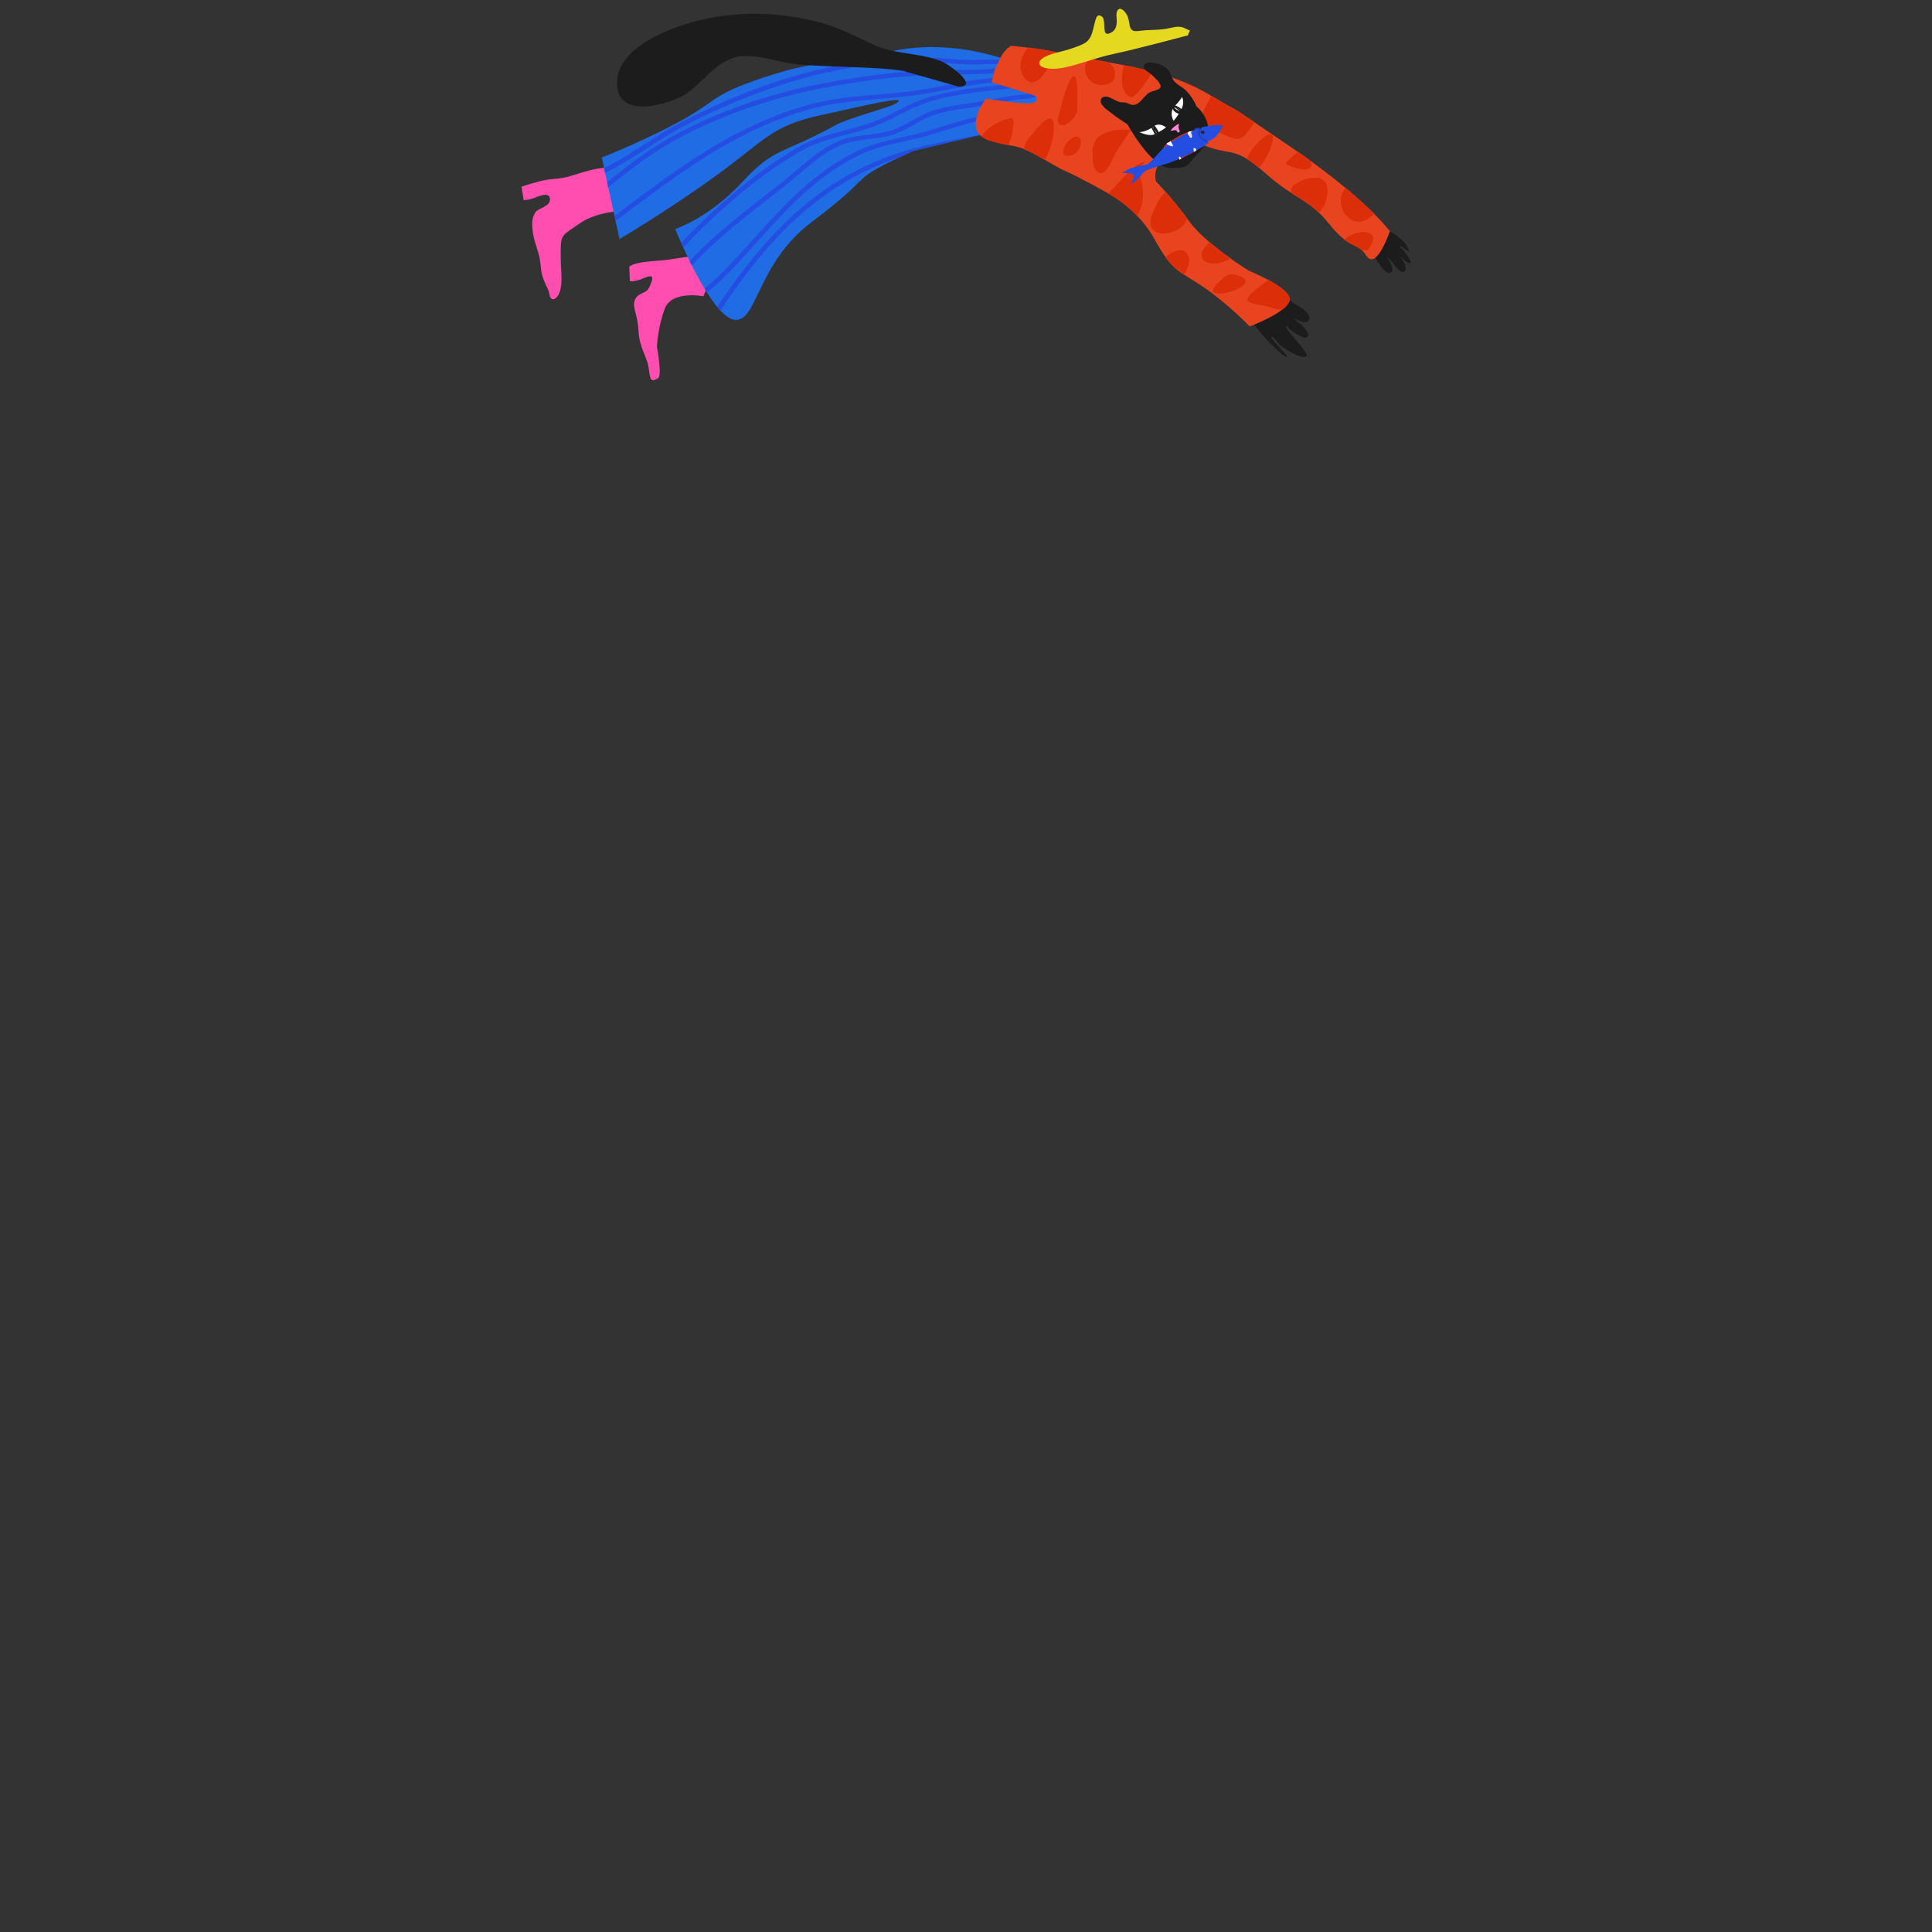 <?xml version="1.0" encoding="UTF-8"?> <svg xmlns="http://www.w3.org/2000/svg" width="2080" height="2080" viewBox="0 0 2080 2080" fill="none"><rect x="0" y="0" width="2080" height="2080" fill="#333333" stroke="none"/> <g clip-path="url(#clip0_123_142)"> <path d="M757.289 318.956C757.289 318.956 723.42 312.306 715.788 332.206C708.155 352.111 707.244 373.316 707.244 373.316C707.244 373.316 713.283 404.991 708.258 407.311C703.233 409.626 700.327 413.226 698.683 398.366C697.039 383.506 688.468 375.771 687.411 356.096C686.353 336.416 679.875 330.636 683.825 322.291C687.774 313.946 695.532 317.326 699.366 308.581C703.2 299.831 704.928 294.421 693.621 299.251C682.314 304.081 678.164 302.591 678.164 302.591L677.462 287.201C677.462 287.201 679.51 283.663 696.886 281.671C714.262 279.679 709.722 281.397 729.124 278.076C748.527 274.755 760.225 276.617 769.28 273.85C778.334 271.082 757.289 318.956 757.289 318.956Z" fill="#FF4DB0"></path> <path d="M680.297 226.382C680.297 226.382 644.796 226.085 624.9 240.023C605.004 253.961 603.752 251.523 603.656 271.519C603.559 291.515 606.102 303.29 602.948 313.205C599.794 323.115 592.812 325.475 591.499 316.915C590.186 308.35 583.493 303.2 582.235 287.195C580.976 271.194 575.737 264.07 573.778 250.838C571.82 237.605 573.575 233.236 576.505 228.512C579.435 223.788 591.973 222.822 592.119 214.842C592.266 206.862 582.698 210.005 576.093 212.765C569.489 215.526 563.819 215.444 563.819 215.444L561.505 201.039C561.505 201.039 567.475 198.726 581.019 195.152C594.562 191.578 600.095 193.749 614.907 189.28C629.718 184.812 641.331 180.796 654.317 180.462C667.303 180.129 679.611 181.791 687.233 181.54C694.854 181.288 680.297 226.382 680.297 226.382Z" fill="#FF4DB0"></path> <path d="M1100.86 71.008C1100.86 71.008 1069.51 56.11 1026 51.83C1005.38 49.802 982.02 50.159 957.983 55.618C883.233 72.596 884.195 62.981 822.271 83.405C760.346 103.83 775.512 108.639 721.477 136.186C679.949 157.357 647.894 169.564 647.894 169.564L666.962 257.335C666.962 257.335 718.496 227.125 770.964 189.062C823.432 151 830.41 135.618 883.043 124.136C924.562 115.077 985.94 100.029 962.499 112.463C956.229 115.79 912.528 127.6 899.908 134.544C840.119 167.438 834.469 157.806 798.859 196.28C763.249 234.754 726.96 246.571 726.96 246.571C726.96 246.571 764.136 338.596 789.711 344.091C815.286 349.591 813.641 284.348 873.933 238.984C949.673 181.997 906.845 197.946 983.043 162.397C983.043 162.397 1068.47 141.928 1093.39 136.269C1118.31 130.609 1175.88 107.642 1175.88 107.642L1100.86 71.008Z" fill="#1F6CE4"></path> <mask id="mask0_123_142" style="mask-type:luminance" maskUnits="userSpaceOnUse" x="647" y="50" width="529" height="295"> <path d="M1100.86 71.008C1100.86 71.008 1069.51 56.11 1026 51.83C1005.38 49.802 982.02 50.159 957.983 55.618C883.233 72.596 884.195 62.981 822.271 83.405C760.346 103.83 775.512 108.639 721.477 136.186C679.949 157.357 647.894 169.564 647.894 169.564L666.962 257.335C666.962 257.335 718.496 227.125 770.964 189.062C823.432 151 830.41 135.618 883.043 124.136C924.562 115.077 985.94 100.029 962.499 112.463C956.229 115.79 912.528 127.6 899.908 134.544C840.119 167.438 834.469 157.806 798.859 196.28C763.249 234.754 726.96 246.571 726.96 246.571C726.96 246.571 764.136 338.596 789.711 344.091C815.286 349.591 813.641 284.348 873.933 238.984C949.673 181.997 906.845 197.946 983.043 162.397C983.043 162.397 1068.47 141.928 1093.39 136.269C1118.31 130.609 1175.88 107.642 1175.88 107.642L1100.86 71.008Z" fill="white"></path> </mask> <g mask="url(#mask0_123_142)"> <path d="M1085.34 122.132C1073.8 121.908 1062.29 123.506 1050.96 125.991C1032.45 130.054 1014.57 136.428 996.38 141.663C978.838 146.712 960.714 149.472 943.237 154.773C935.213 157.206 927.409 160.216 919.931 164.007C907.827 170.142 896.304 177.371 885.408 185.445C874.312 193.669 863.87 202.746 853.912 212.304C826.972 238.159 803.531 267.333 777.212 293.79C774.834 296.18 772.439 298.55 769.945 300.82C766.28 304.155 762.455 307.32 758.573 310.395C749.519 317.575 740.112 324.315 731.383 331.895C727.187 335.54 723.192 339.385 719.448 343.49C718.516 344.515 718.58 346.11 719.605 347.04C720.63 347.97 722.228 347.89 723.16 346.865C725.782 343.99 728.515 341.23 731.383 338.6C740.933 329.84 751.55 322.35 761.69 314.305C765.659 311.155 769.565 307.92 773.312 304.505C775.867 302.18 778.316 299.755 780.752 297.305C807.039 270.868 830.441 241.708 857.326 215.851C867.125 206.427 877.399 197.479 888.32 189.366C898.991 181.444 910.273 174.343 922.121 168.32C927.454 165.61 932.947 163.275 938.601 161.32C957.852 154.661 978.156 151.875 997.693 146.241C1015.79 141.026 1033.56 134.659 1051.98 130.616C1066.54 127.421 1081.42 125.721 1096.27 127.695C1097.58 127.867 1098.78 126.961 1098.96 125.663C1099.13 124.366 1098.2 123.164 1096.9 122.991C1093.05 122.479 1089.19 122.207 1085.34 122.132Z" fill="#244DE2"></path> <path d="M1092.58 92.195C1091.28 92.006 1090.08 92.9 1089.89 94.195C1089.69 95.49 1090.59 96.693 1091.89 96.883C1095.09 97.35 1098.32 97.574 1101.54 97.805C1104.9 98.045 1108.3 98.326 1111.59 99.101C1112.05 99.209 1112.46 99.407 1112.91 99.539C1112.73 99.623 1112.55 99.725 1112.36 99.805C1107.68 101.801 1102.44 101.553 1097.47 101.992C1095.31 102.183 1093.17 102.525 1091.03 102.867C1088.32 103.302 1085.61 103.775 1082.9 104.273C1074.85 105.757 1066.83 107.42 1058.77 108.805C1044.57 111.241 1030.18 112.602 1016.13 115.898C1010.99 117.104 1005.87 118.529 1000.94 120.414C988.637 125.116 977.886 132.902 965.822 138.101C961.652 139.899 957.347 141.307 952.901 142.242C941.985 144.537 930.788 145.201 919.822 147.195C913.877 148.276 907.943 149.703 902.39 152.117C899.322 153.45 896.345 154.999 893.428 156.633C885.965 160.818 878.979 165.781 872.253 171.055C864.548 177.096 857.201 183.565 849.699 189.851C845.736 193.173 841.712 196.415 837.639 199.601C809.321 221.756 780.459 243.403 754.69 268.555C741.197 281.724 728.593 295.851 717.71 311.256C712.628 318.451 707.961 325.931 703.692 333.631C703.022 334.841 703.466 336.356 704.679 337.026C705.892 337.691 707.423 337.266 708.093 336.056C711.951 329.091 716.128 322.316 720.671 315.776C734.689 295.576 751.694 277.653 769.851 261.133C791.889 241.081 815.661 223.038 839.127 204.711C842.098 202.39 845.072 200.064 847.992 197.68C852.498 194.001 856.907 190.198 861.337 186.43C873.601 175.994 886.136 165.572 900.636 158.336C903.071 157.119 905.542 156.006 908.119 155.117C913.642 153.212 919.416 152.104 925.18 151.211C934.557 149.756 944.065 148.984 953.372 147.07C956.024 146.524 958.645 145.856 961.216 145.008C965.777 143.505 970.178 141.525 974.438 139.32C981.866 135.474 988.998 131.065 996.566 127.492C999.839 125.948 1003.19 124.601 1006.63 123.476C1017.53 119.907 1028.92 118.058 1040.25 116.398C1044.28 115.808 1048.32 115.291 1052.35 114.664C1062.87 113.022 1073.29 110.861 1083.76 108.93C1086.72 108.383 1089.7 107.881 1092.67 107.414C1094.41 107.142 1096.14 106.865 1097.89 106.711C1102.74 106.282 1107.79 106.431 1112.45 104.836C1114.47 104.147 1116.55 103.252 1118.25 101.945C1119.11 101.287 1119.86 100.359 1119.94 99.242C1120.14 96.613 1117.34 95.867 1115.37 95.226C1114.84 95.054 1114.31 94.903 1113.77 94.758C1106.87 92.895 1099.61 93.221 1092.58 92.195Z" fill="#244DE2"></path> <path d="M1102.86 88.881C1084.14 91.02 1065.36 92.57 1046.69 95.084C1030.9 97.209 1015.14 100.028 999.888 104.693C993.067 106.78 986.461 109.375 979.996 112.381C970.698 116.704 961.717 121.687 952.429 126.037C947.487 128.351 942.465 130.446 937.318 132.256C917.265 139.304 896.109 142.738 876.276 150.474C872.293 152.029 868.37 153.759 864.563 155.709C860.29 157.896 856.145 160.365 852.033 162.834C844.378 167.429 836.898 172.311 829.572 177.412C808.742 191.918 789.095 208.103 770.352 225.193C763.37 231.559 756.508 238.053 749.771 244.678C746.147 248.241 742.512 251.806 739.027 255.506C728.999 266.149 720.211 277.862 710.787 289.024C705.655 295.099 700.326 301.004 694.576 306.504C693.576 307.464 693.554 309.039 694.514 310.039C695.473 311.034 697.053 311.074 698.053 310.114C703.929 304.489 709.379 298.454 714.624 292.239C723.986 281.148 732.714 269.507 742.676 258.928C746.292 255.087 750.067 251.393 753.828 247.693C760.336 241.291 766.974 235.018 773.719 228.865C792.301 211.915 811.75 195.846 832.391 181.443C839.621 176.399 847.015 171.567 854.57 167.021C858.586 164.605 862.631 162.194 866.803 160.053C870.461 158.174 874.218 156.52 878.046 155.021C897.813 147.288 918.924 143.835 938.912 136.787C944.966 134.653 950.851 132.133 956.629 129.349C966.543 124.572 976.181 119.19 986.276 114.787C990.506 112.943 994.806 111.3 999.197 109.896C1014.83 104.899 1031.07 101.976 1047.31 99.787C1065.96 97.275 1084.72 95.722 1103.4 93.584C1104.71 93.435 1105.63 92.259 1105.49 90.959C1105.34 89.659 1104.16 88.732 1102.86 88.881Z" fill="#244DE2"></path> <path d="M1078.76 140.46C1078.46 140.403 1078.15 140.406 1077.83 140.475C1068.28 142.545 1058.7 144.431 1049.1 146.225C1028.24 150.125 1007.3 153.752 986.747 159.069C968.443 163.805 950.575 170.051 933.429 178.038C919.996 184.296 907.04 191.571 894.681 199.741C886.541 205.122 878.692 210.912 871.063 216.991C847.847 235.491 827.288 257.19 808.678 280.241C781.241 314.225 757.997 351.315 735.298 388.54C734.579 389.72 734.961 391.255 736.144 391.975C737.328 392.695 738.871 392.315 739.59 391.13C761.594 355.025 784.109 319.085 810.479 285.945C830.07 261.326 851.86 238.202 876.687 218.757C884.26 212.824 892.054 207.205 900.134 201.975C911.441 194.656 923.259 188.085 935.468 182.382C952.339 174.5 969.931 168.349 987.955 163.679C1008.4 158.379 1029.23 154.78 1049.98 150.897C1059.62 149.093 1069.24 147.181 1078.83 145.1C1080.11 144.822 1080.92 143.567 1080.64 142.288C1080.44 141.329 1079.68 140.631 1078.76 140.46Z" fill="#244DE2"></path> <path d="M1081.77 83.382C1070.5 83.599 1059.27 84.788 1048.13 86.507C1036.33 88.329 1024.61 90.675 1012.89 92.929C1005.39 94.37 997.874 95.806 990.316 96.944C962.048 101.202 933.384 101.894 905.081 105.866C896.134 107.122 887.228 108.694 878.442 110.788C870.86 112.594 863.376 114.8 855.964 117.194C842.823 121.439 829.931 126.44 817.324 132.069C793.603 142.661 770.975 155.517 749.176 169.6C724.12 185.789 700.149 203.573 676.298 221.46C661.448 232.596 646.6 243.738 631.628 254.71C630.511 255.528 630.259 257.096 631.08 258.21C631.9 259.324 633.471 259.559 634.588 258.741C651.135 246.609 667.533 234.272 683.957 221.975C727.478 189.389 771.932 157.345 821.976 135.366C833.575 130.272 845.414 125.741 857.467 121.835C864.756 119.473 872.129 117.29 879.584 115.507C888.22 113.44 896.961 111.89 905.757 110.647C934.07 106.647 962.759 105.919 991.037 101.647C998.656 100.496 1006.21 99.057 1013.78 97.6C1026.13 95.223 1038.46 92.734 1050.9 90.897C1061.16 89.384 1071.5 88.317 1081.87 88.116C1087.49 88.007 1093.11 88.181 1098.72 88.585C1100.03 88.679 1101.16 87.703 1101.26 86.397C1101.35 85.092 1100.37 83.96 1099.06 83.866C1093.31 83.452 1087.54 83.27 1081.77 83.382Z" fill="#244DE2"></path> <path d="M1116.34 59.945C1116.03 59.991 1115.73 60.101 1115.45 60.273C1112.33 62.19 1109.1 63.893 1105.74 65.351C1096.02 69.565 1085.6 71.85 1075.15 73.257C1054.89 75.982 1034.38 75.092 1014 75.46C975.049 76.165 936.255 80.9 897.923 87.648C883.834 90.128 869.789 92.853 855.885 96.241C827.528 103.152 799.66 112.243 772.701 123.413C751.067 132.377 729.96 142.692 709.988 154.929C696.238 163.354 683.184 172.889 670.471 182.788C650.978 197.967 632.301 214.148 613.302 229.929C612.238 230.814 612.102 232.398 612.989 233.46C613.876 234.522 615.448 234.657 616.513 233.773C634.152 219.115 651.508 204.112 669.5 189.882C683.33 178.943 697.554 168.404 712.603 159.179C733.453 146.399 755.549 135.696 778.199 126.491C803.804 116.086 830.191 107.545 857.044 100.976C870.843 97.6 884.782 94.888 898.77 92.413C936.852 85.675 975.389 80.925 1014.09 80.21C1034.85 79.827 1055.69 80.659 1076.32 77.882C1090.93 75.916 1105.3 72.074 1117.94 64.304C1119.05 63.617 1119.41 62.168 1118.72 61.054C1118.2 60.218 1117.26 59.805 1116.34 59.945Z" fill="#244DE2"></path> <path d="M992.356 62.008C978.878 61.901 965.386 62.427 951.959 63.555C884.717 69.202 819.808 90.073 759.075 118.836C753.533 121.46 748.018 124.167 742.535 126.914C738.244 129.064 733.967 131.239 729.755 133.539C723.561 136.92 717.49 140.512 711.492 144.226C697.131 153.119 683.153 162.634 668.577 171.18C659.147 176.707 649.467 181.761 639.444 186.133C638.175 186.687 637.604 188.163 638.16 189.43C638.715 190.696 640.195 191.265 641.465 190.711C651.669 186.257 661.514 181.122 671.114 175.492C686.388 166.534 701.002 156.504 716.097 147.258C722.047 143.613 728.068 140.086 734.218 136.789C743.076 132.042 752.127 127.628 761.205 123.32C821.385 94.767 885.715 73.998 952.37 68.336C970.072 66.832 987.865 66.39 1005.62 67.086C1010.91 67.293 1016.21 67.602 1021.49 68.008C1025.71 68.332 1029.92 68.771 1034.14 68.976C1047.64 69.633 1061.16 68.819 1074.66 68.961C1084.82 69.068 1095.01 69.698 1104.89 72.195C1106.16 72.517 1107.45 71.745 1107.77 70.476C1108.09 69.208 1107.32 67.923 1106.05 67.601C1096.35 65.148 1086.36 64.41 1076.38 64.242C1062.38 64.007 1048.38 64.928 1034.38 64.242C1030.19 64.037 1026.02 63.596 1021.85 63.273C1016.51 62.861 1011.18 62.548 1005.82 62.336C1001.34 62.158 996.847 62.043 992.356 62.008Z" fill="#244DE2"></path> </g> <path d="M1374.6 318.171C1381.73 316.436 1388.18 323.841 1394.55 327.466C1397.44 329.106 1413.94 338.101 1408.69 345.301C1405.32 349.911 1391.82 342.186 1391.82 342.186C1391.82 342.186 1414.42 358.616 1407.05 363.096C1402.94 365.591 1391.21 356.271 1388.3 354.151C1387 353.216 1384.85 349.721 1384.47 351.271C1383.56 355.021 1409.32 379.881 1406.83 383.066C1402.48 388.651 1380.98 374.121 1378.17 371.601C1375.18 368.916 1369.26 359.646 1369.09 363.661C1369 365.846 1388.47 384.436 1385.23 384.301C1378.54 384.026 1329.89 332.266 1338.04 321.821C1349.35 307.316 1361.83 321.276 1374.6 318.171Z" fill="#1C1C1C"></path> <path d="M1474.08 268.054C1477.28 268.698 1488.36 296.93 1497.31 293.53C1501.48 291.945 1497.52 284.22 1496.28 281.679C1495.57 280.217 1492.6 276.562 1494.03 277.348C1498.22 279.658 1506.88 296.95 1512.56 291.73C1517.12 287.54 1505.06 272.739 1502.55 269.523C1501.84 268.616 1501.39 265.937 1500.54 266.716C1499.45 267.713 1515.34 285.686 1518.07 283.177C1520.5 280.947 1512.27 271.422 1511.32 270.185C1510.01 268.472 1505.43 264.797 1507.59 264.886C1509.36 264.958 1516.3 271.424 1517.07 270.723C1517.18 270.619 1515.71 266.736 1515.71 266.732C1511.21 255.666 1486.04 241.902 1474.88 241.445C1468.66 241.19 1467.09 266.648 1474.08 268.054Z" fill="#1C1C1C"></path> <path d="M1192.66 207.999C1192.66 207.999 1224.93 223.943 1243.77 258.856C1262.61 293.771 1272.13 292.501 1298.13 310.766C1324.12 329.036 1345.4 351.436 1345.4 351.436C1345.4 351.436 1385.32 336.696 1388.26 323.496C1391.21 310.296 1344.81 291.581 1344.81 291.581C1344.81 291.581 1299.02 263.855 1280.23 238.151C1261.44 212.448 1244.61 195.407 1244.61 195.407C1244.61 195.407 1237.93 178.209 1261.52 162.944C1285.12 147.679 1276.62 149.64 1301.62 158.441C1326.62 167.241 1330.39 158 1362.72 186.822C1395.05 215.643 1407.97 212.414 1431.2 241.3C1454.42 270.185 1460.32 259.171 1471.15 275.445C1481.98 291.721 1496.32 248.939 1496.32 248.939C1496.32 248.939 1469.91 212.542 1386.66 156.177C1303.42 99.813 1350.64 131.18 1302.32 102.127C1253.99 73.074 1200.09 69.988 1139.24 56.625C1117.48 51.845 1088.39 49.277 1088.39 49.277C1088.39 49.277 1081.42 53.575 1077.9 60.713C1069.23 78.278 1071.76 71.856 1067.58 88.574L1114.86 103.2C1114.86 103.2 1119.98 110.716 1108.16 111.179C1096.34 111.642 1061.82 106.196 1061.82 106.196C1061.82 106.196 1049.95 118.983 1050.49 135.23C1051.03 151.476 1073.55 153.431 1092.49 157.432C1111.43 161.433 1128.54 175.851 1147.29 184.282C1166.04 192.713 1192.66 207.999 1192.66 207.999Z" fill="#E94420"></path> <mask id="mask1_123_142" style="mask-type:luminance" maskUnits="userSpaceOnUse" x="1050" y="49" width="447" height="303"> <path d="M1192.66 207.999C1192.66 207.999 1224.93 223.943 1243.77 258.856C1262.61 293.771 1272.13 292.501 1298.13 310.766C1324.12 329.036 1345.4 351.436 1345.4 351.436C1345.4 351.436 1385.32 336.696 1388.26 323.496C1391.21 310.296 1344.81 291.581 1344.81 291.581C1344.81 291.581 1299.02 263.855 1280.23 238.151C1261.44 212.448 1244.61 195.407 1244.61 195.407C1244.61 195.407 1237.93 178.209 1261.52 162.944C1285.12 147.679 1276.62 149.64 1301.62 158.441C1326.62 167.241 1330.39 158 1362.72 186.822C1395.05 215.643 1407.97 212.414 1431.2 241.3C1454.42 270.185 1460.32 259.171 1471.15 275.445C1481.98 291.721 1496.32 248.939 1496.32 248.939C1496.32 248.939 1469.91 212.542 1386.66 156.177C1303.42 99.813 1350.64 131.18 1302.32 102.127C1253.99 73.074 1200.09 69.988 1139.24 56.625C1117.48 51.845 1088.39 49.277 1088.39 49.277C1088.39 49.277 1081.42 53.575 1077.9 60.713C1069.23 78.278 1071.76 71.856 1067.58 88.574L1114.86 103.2C1114.86 103.2 1119.98 110.716 1108.16 111.179C1096.34 111.642 1061.82 106.196 1061.82 106.196C1061.82 106.196 1049.95 118.983 1050.49 135.23C1051.03 151.476 1073.55 153.431 1092.49 157.432C1111.43 161.433 1128.54 175.851 1147.29 184.282C1166.04 192.713 1192.66 207.999 1192.66 207.999Z" fill="white"></path> </mask> <g mask="url(#mask1_123_142)"> <path d="M1102.55 162.019C1102.55 152.027 1111.73 144.06 1118.19 136.426C1151.76 96.772 1126.04 201.913 1110.69 176.377" fill="#DC2F09"></path> <path d="M1149.17 152.968C1144.38 157.863 1140.36 171.504 1153.87 167.013C1168.56 162.127 1166.54 135.209 1149.17 152.968Z" fill="#DC2F09"></path> <path d="M1159.49 90.232C1160.53 98.913 1159.76 107.715 1160.12 116.45C1160.59 127.827 1140.21 143.2 1138.84 129.559C1138.54 126.539 1155.74 58.729 1159.49 90.232Z" fill="#DC2F09"></path> <path d="M1139.78 37.172C1144.26 43.062 1119.77 107.414 1102.55 83.365C1085.27 59.22 1130.06 24.37 1139.78 37.172Z" fill="#DC2F09"></path> <path d="M1088.78 127.375C1096.72 126.268 1083.82 184.941 1063.13 168.886C1040.48 151.312 1068.6 130.189 1088.78 127.375Z" fill="#DC2F09"></path> <path d="M1180.77 62.452C1160.79 61.946 1166.46 90.392 1183.9 91.479C1210.18 93.118 1202.68 63.008 1180.77 62.452Z" fill="#DC2F09"></path> <path d="M1219.57 58.396C1208.11 58.396 1201.24 100.115 1217.69 104.59C1223.83 106.261 1250.2 65.786 1248.35 57.772C1247.21 52.833 1232.96 49.471 1228.32 47.16" fill="#DC2F09"></path> <path d="M1192.66 146.413C1187.87 144.821 1184.14 152.027 1180.77 155.777C1171.58 165.998 1177.44 190.835 1187.65 185.74C1194 182.574 1198.95 167.733 1202.67 162.019C1207.59 154.471 1217.69 139.547 1217.69 139.547C1217.69 139.547 1212.27 139.547 1209.55 139.547C1200.29 139.547 1188.56 141.935 1181.4 148.286C1179.03 150.382 1173.75 162.97 1177.02 165.141C1181.37 168.035 1186.33 160.164 1191.41 158.898" fill="#DC2F09"></path> <path d="M1232.08 174.504C1222.1 174.504 1204.31 197.219 1196.41 205.091C1186.61 214.871 1162.4 215.721 1155.74 225.691C1148.89 235.944 1193.4 243.246 1197.66 243.794C1230.34 248.001 1237.9 205.369 1223.94 184.491" fill="#DC2F09"></path> <path d="M1266.49 203.844C1252.57 201.529 1245.7 218.495 1241.46 228.189C1227.81 259.439 1267.01 254.541 1275.88 240.05C1280.54 232.444 1283.77 223.684 1287.77 215.704" fill="#DC2F09"></path> <path d="M1251.48 283.745C1243.99 284.991 1264.45 265.243 1274 270.012C1288.17 277.076 1274.99 295.956 1269.62 303.096" fill="#DC2F09"></path> <path d="M1313.43 254.406C1268.57 276.781 1309.28 302.321 1340.96 264.394Z" fill="#DC2F09"></path> <path d="M1329.07 295.607C1321.27 293.807 1318.08 298.192 1311.55 304.347C1283.3 330.962 1372.3 305.587 1329.07 295.607Z" fill="#DC2F09"></path> <path d="M1385.39 293.42C1375.75 290.99 1373.61 295.26 1364.74 301.845C1335.65 323.44 1336.88 325.205 1361.61 329.315C1366.63 330.15 1377.99 335.225 1382.89 333.06C1392.55 328.77 1391.7 295.01 1385.39 293.42Z" fill="#DC2F09"></path> <path d="M1318.43 85.238C1313.28 85.238 1302.65 106.059 1299.66 111.456C1287.94 132.658 1295.6 136.222 1315.3 143.916C1320.61 145.989 1329.36 151.013 1335.33 148.91C1343.51 146.031 1353.92 125.219 1359.11 118.323C1365.55 109.745 1371.62 101.462 1371.62 90.232" fill="#DC2F09"></path> <path d="M1366.87 144.089C1350.53 150.626 1326.92 186.934 1351.58 182.014C1362.77 179.782 1377.41 139.872 1366.87 144.089Z" fill="#DC2F09"></path> <path d="M1408.8 169.504C1400.86 157.146 1399.5 161.444 1384.51 174.977C1380.71 178.405 1423.59 192.527 1408.8 169.504Z" fill="#DC2F09"></path> <path d="M1390.38 203.128C1391.25 195.821 1431.3 178.274 1429.18 207.819C1426.98 238.598 1384.33 254.36 1390.38 203.128Z" fill="#DC2F09"></path> <path d="M1457.4 196.871C1421.76 211.09 1462.3 269.966 1487.19 217.202C1489.97 211.29 1491.89 205.701 1491.89 199.217" fill="#DC2F09"></path> <path d="M1443.29 267.249C1443.29 247.32 1495.88 240.181 1472.29 269.594Z" fill="#DC2F09"></path> </g> <path d="M1288.01 114.348C1288.01 114.348 1308.53 130.87 1298.01 153.857C1293.22 164.331 1286.53 167.013 1282.15 173.663C1276.12 182.808 1266.14 180.407 1261.3 180.874C1251.49 181.823 1241.08 171.463 1233.55 162.783C1226.01 154.103 1216.03 138.428 1214.55 134.946C1213.78 133.15 1203.51 127.534 1198.01 122.925C1192.84 118.601 1190.65 118.282 1186.12 112.367C1183.14 108.484 1185.75 99.683 1197.95 106.507C1210.16 113.33 1207.33 107.857 1215.72 111.894C1224.24 116 1228.63 107.624 1234.74 101.614C1240.84 95.605 1256.68 98.616 1245.87 86.401C1235.07 74.186 1230.36 76.998 1231.7 70.121C1232.57 65.634 1248.5 66.738 1255.89 73.488C1263.27 80.239 1258.72 85.473 1270.64 92.701C1282.56 99.929 1288.01 114.348 1288.01 114.348Z" fill="#1C1C1C"></path> <path d="M1255.39 137.21C1255.39 137.21 1248.38 130.931 1241.43 136.438C1234.48 141.944 1226.76 142.256 1226.76 142.256C1226.76 142.256 1236.41 147.099 1242.39 144.748C1248.38 142.397 1255.39 137.21 1255.39 137.21Z" fill="white"></path> <path d="M1268.53 133.641C1266.5 134.267 1261.25 138.62 1260.64 140.279C1260.03 141.938 1263.7 139.555 1266.1 140.277C1267.39 140.661 1267.42 143.362 1269.07 142.585C1271.25 141.555 1269.35 139.607 1268.78 137.775C1268.11 135.624 1270.56 133.015 1268.53 133.641Z" fill="#FE88D8"></path> <path d="M1290.18 139.5C1290.18 139.5 1284.61 140.343 1280.35 141.714C1272.58 144.213 1266.28 148.207 1259.3 152.463C1249.86 158.212 1252.45 162.495 1252.45 162.495C1252.45 162.495 1248.09 164.539 1259.93 168.845C1271.76 173.152 1269.94 171.596 1276.9 167.977C1283.86 164.358 1290.57 162.252 1292.52 156C1294.46 149.748 1290.18 139.5 1290.18 139.5Z" fill="#ED2A00"></path> <path d="M1263.41 130.06C1263.41 130.06 1257.93 120.996 1265.17 113.646C1272.41 106.297 1272.42 104.262 1272.42 104.262C1272.42 104.262 1276.07 109.774 1271.71 118C1267.35 126.226 1263.41 130.06 1263.41 130.06Z" fill="white"></path> <path d="M1291.24 137.465L1286.05 138.335L1290.8 154.907L1297.68 155.632L1300.79 152.262L1291.24 137.465Z" fill="#1F42C1"></path> <path d="M1289.62 138.84C1290.28 139.137 1290.45 140.368 1289.97 141.611C1288.69 145.028 1292.23 150.332 1297.12 152.032L1301.43 153.558L1296.37 157.044C1293.6 158.946 1285.18 163.543 1277.57 167.199C1265.17 173.288 1262.45 174.387 1249.05 178.334C1233.52 182.937 1232.25 183.639 1228.78 188.516C1226.83 191.329 1218.53 198.577 1218.16 197.905C1218.03 197.66 1218.83 195.486 1219.86 193.122C1222.06 188.022 1221.1 186.867 1213.36 186.329L1208.02 185.933L1213.4 183.058C1217.48 180.824 1220.3 179.908 1225.92 179.003C1229.88 178.376 1234.27 177.308 1235.44 176.731C1236.75 176.091 1240.75 172.191 1244.46 168.051C1255.21 155.883 1259.78 152.406 1275.32 144.779C1285.5 139.779 1288.74 138.424 1289.62 138.84Z" fill="#244DE2"></path> <path d="M1302.65 135.385C1306.64 134.818 1311.45 134.546 1313.39 134.757L1316.89 135.125L1313.63 140.675C1310.84 145.599 1307.2 149.243 1303.54 151.037C1301.19 152.191 1294.36 149.354 1292.87 146.606C1291.27 143.674 1291.92 138.172 1294.01 137.146C1294.8 136.762 1298.56 136.076 1302.65 135.385Z" fill="#244DE2"></path> <path d="M1296.81 142.717C1296.53 143.685 1295.4 144.525 1294.39 144.233C1293.38 143.942 1292.38 142.642 1292.66 141.675C1292.94 140.707 1294.4 140.437 1295.41 140.729C1296.41 141.021 1297.09 141.75 1296.81 142.717Z" fill="#272727"></path> <path d="M1282.82 141.983C1282.82 141.956 1282.93 147.817 1282.4 147.904C1281.68 148.022 1281.51 147.105 1281.39 146.904C1280.9 146.085 1279.07 144.408 1279.09 143.389C1279.11 142.396 1282.15 141.241 1281.81 142.175C1281.45 143.177 1281.18 143.889 1281.19 145.124C1281.19 145.849 1281.15 147.973 1281.4 147.291C1281.93 145.802 1280.03 143.962 1280.42 142.616C1280.8 141.348 1282.39 144.344 1282.4 144.765" fill="#E94420"></path> <path d="M1282.82 141.983C1282.82 141.956 1282.93 147.817 1282.4 147.904C1281.68 148.022 1281.51 147.105 1281.39 146.904C1280.9 146.085 1279.07 144.408 1279.09 143.389C1279.11 142.396 1282.15 141.241 1281.81 142.175C1281.45 143.177 1281.18 143.889 1281.19 145.124C1281.19 145.849 1281.15 147.973 1281.4 147.291C1281.93 145.802 1280.03 143.962 1280.42 142.616C1280.8 141.348 1282.39 144.344 1282.4 144.765" stroke="white" stroke-width="1.056" stroke-miterlimit="10" stroke-linecap="round"></path> <path d="M1259.89 152.475C1260.14 152.963 1262.74 156.698 1262.19 157.25C1262.13 157.308 1256.48 155.227 1256.47 154.679C1256.47 154.469 1257.35 154.221 1257.46 154.172C1261.45 152.489 1259.5 152.494 1261.86 156.371C1262.18 156.898 1262.63 157.431 1262.19 157C1261.34 156.168 1258.81 153.015 1258.03 153.964C1257.33 154.812 1260.61 155.609 1260.95 155.792C1261.07 155.859 1261.43 156.096 1261.31 156.014C1260.75 155.623 1259.95 155.444 1259.29 155.287" fill="#E94420"></path> <path d="M1259.89 152.475C1260.14 152.963 1262.74 156.698 1262.19 157.25C1262.13 157.308 1256.48 155.227 1256.47 154.679C1256.47 154.469 1257.35 154.221 1257.46 154.172C1261.45 152.489 1259.5 152.494 1261.86 156.371C1262.18 156.898 1262.63 157.431 1262.19 157C1261.34 156.168 1258.81 153.015 1258.03 153.964C1257.33 154.812 1260.61 155.609 1260.95 155.792C1261.07 155.859 1261.43 156.096 1261.31 156.014C1260.75 155.623 1259.95 155.444 1259.29 155.287" stroke="white" stroke-width="1.056" stroke-miterlimit="10" stroke-linecap="round"></path> <path d="M1287.39 161.665C1287.46 160.637 1285.46 159.217 1285.5 160.249C1285.66 164.481 1286.25 162.499 1286.75 161.665" fill="#E94420"></path> <path d="M1287.39 161.665C1287.46 160.637 1285.46 159.217 1285.5 160.249C1285.66 164.481 1286.25 162.499 1286.75 161.665" stroke="white" stroke-width="1.056" stroke-miterlimit="10" stroke-linecap="round"></path> <path d="M1270.68 170.9C1272.08 171.409 1269.55 168.01 1269.6 169.498C1269.61 169.9 1269.53 171.754 1269.6 171.742C1269.75 171.714 1270.59 170.866 1270.68 170.9Z" fill="#E94420" stroke="white" stroke-width="1.056" stroke-miterlimit="10" stroke-linecap="round"></path> <path d="M1242.46 136.341C1243.13 134.162 1251.71 149.669 1247.55 149.766C1247.52 149.767 1238.07 136.778 1240.81 135.33C1244.08 133.599 1247.46 145.949 1246.9 146.539C1246.44 147.022 1238.89 136.796 1239.87 136.115C1242.3 134.415 1248.41 146.144 1247.59 147.572C1246.89 148.805 1245.86 145.318 1245.12 144.1C1244.68 143.37 1240.06 137.622 1240.37 136.962C1240.38 136.937 1247.83 142.691 1246.62 146.641" stroke="#1C1C1C" stroke-width="1.056" stroke-miterlimit="10" stroke-linecap="round"></path> <path d="M1264.4 113.99C1264.1 112.645 1279.3 121.274 1276.31 124.396C1276.24 124.461 1272.78 121.431 1272.41 121.243C1270.42 120.221 1261.09 117.355 1263.63 113.627C1264.21 112.767 1265.72 115.404 1266.07 115.764C1268.01 117.785 1270.72 118.7 1272.78 120.663C1273.82 121.656 1277.35 123.608 1275.91 123.642C1274.57 123.673 1265.25 113.491 1263.57 115.249C1261.33 117.591 1277.61 123.221 1273.03 123.327" stroke="#1C1C1C" stroke-width="1.056" stroke-miterlimit="10" stroke-linecap="round"></path> <path d="M1264.38 115.19C1264.9 111.872 1276.52 122.731 1274.78 123.994C1274.67 124.074 1273.39 122.351 1273.05 122.191C1270.71 121.101 1268.28 120.803 1266.01 119.357C1264.78 118.569 1261.48 115.855 1262.88 116.281C1264.26 116.698 1265.86 118.609 1266.95 119.449C1268.58 120.7 1270.83 122.84 1272.82 123.32C1274.08 123.624 1262 120.78 1263.56 116.334C1265.37 111.243 1274.4 121.274 1274.88 124.061" stroke="#1C1C1C" stroke-width="1.056" stroke-miterlimit="10" stroke-linecap="round"></path> <path d="M972.638 76.407C943.122 71.595 908.714 73.122 859.796 69.433C839.459 67.899 809.317 55.542 789.597 62.207C764.889 70.558 752.828 95.43 730.408 105.474C710.37 114.45 664.072 126.175 664.251 88.9C664.454 46.616 735.995 23.711 769.45 18.414C809.289 12.107 841.387 14.175 881.008 23.624C902.394 28.724 922.648 40.335 942.621 49.079C965.752 59.205 995.568 56.813 1017.11 67.783C1022.78 70.67 1054.01 92.653 1032.59 93.406" fill="#1C1C1C"></path> <path d="M1278.85 38.104C1271.95 39.822 1223.38 52.906 1199.6 57.893C1175.84 62.879 1153.99 72.795 1137.36 73.884C1120.73 74.973 1114.54 69.032 1121.85 63.22C1129.17 57.408 1143.93 55.875 1155.4 51.605C1166.86 47.335 1173.04 46.283 1176.53 32.857C1180.03 19.431 1180.11 14.416 1185.87 17.459C1191.63 20.502 1185.53 38.902 1193.82 36.115C1202.11 33.328 1202.89 26.525 1202.06 18.222C1201.22 9.918 1205.96 5.451 1212.26 14.492C1218.56 23.532 1212.38 35.204 1225.8 33.355C1239.22 31.506 1247.3 33.141 1260.78 29.906C1274.25 26.671 1275.37 31.41 1280.98 32.739" fill="#E4D91F"></path> </g> <defs> <clipPath id="clip0_123_142"> <rect width="2080" height="2080" fill="white"></rect> </clipPath> </defs> </svg> 